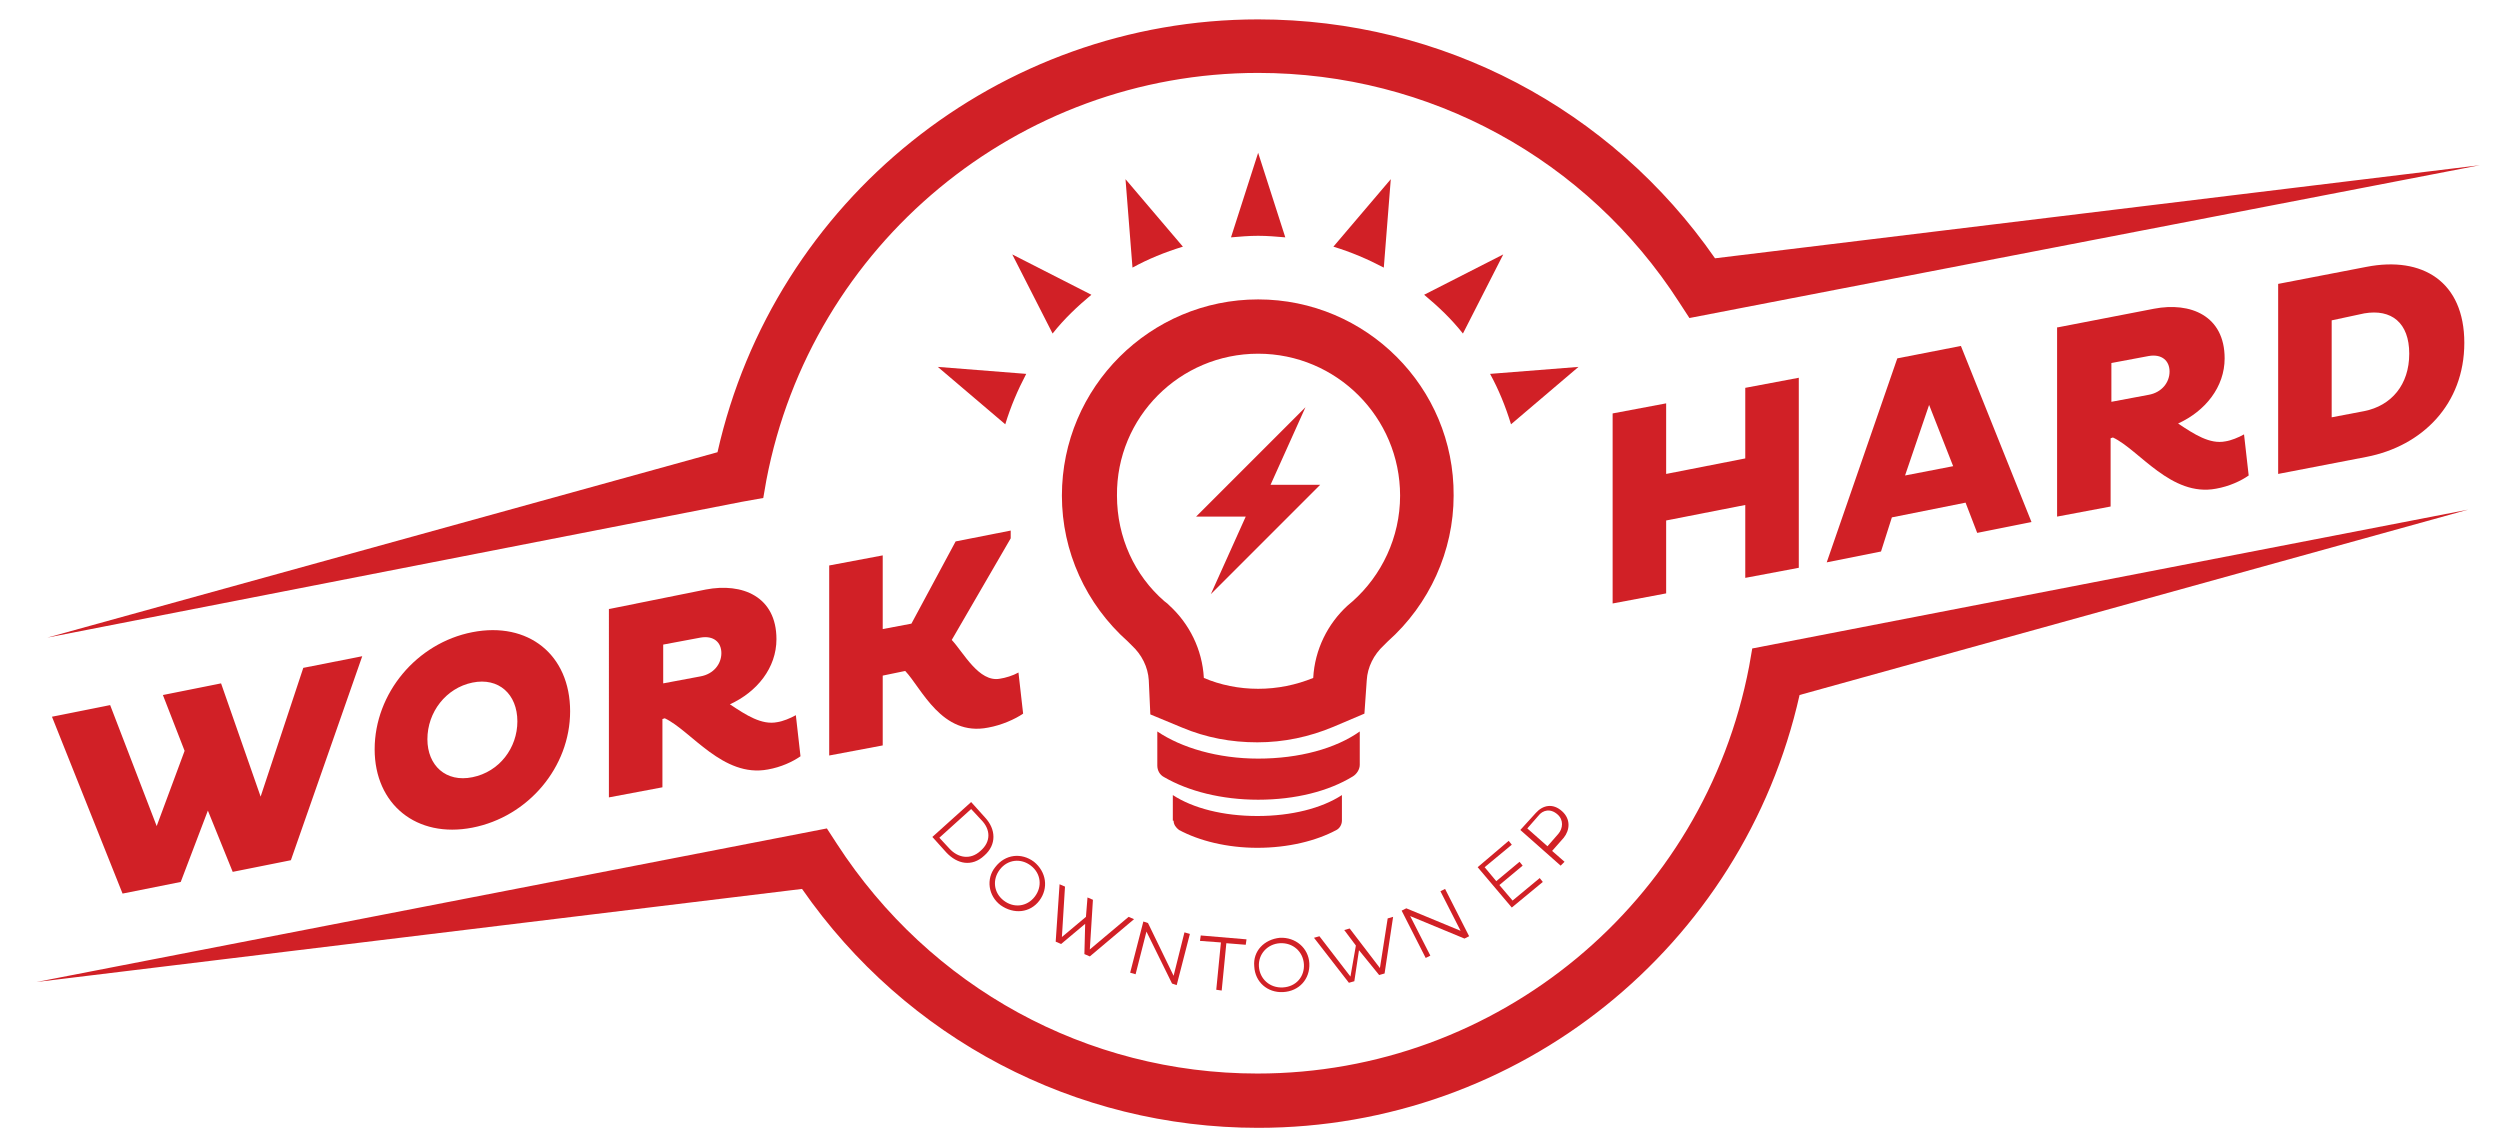 <?xml version="1.0" encoding="utf-8"?>
<!-- Generator: Adobe Illustrator 17.1.0, SVG Export Plug-In . SVG Version: 6.00 Build 0)  -->
<!DOCTYPE svg PUBLIC "-//W3C//DTD SVG 1.1//EN" "http://www.w3.org/Graphics/SVG/1.1/DTD/svg11.dtd">
<svg version="1.1" id="Layer_1" xmlns="http://www.w3.org/2000/svg" xmlns:xlink="http://www.w3.org/1999/xlink" x="0px" y="0px"
	 width="322.3px" height="146.9px" viewBox="0 0 322.3 146.9" enable-background="new 0 0 322.3 146.9" xml:space="preserve">
<g>
	<g>
		<g>
			<g>
				<path fill="#D12026" d="M162.2,45.6c10.1,0,18.3,8.2,18.3,18.3c0,5.4-2.4,10.3-6.1,13.6c-0.2,0.2-0.5,0.4-0.7,0.6
					c-2.5,2.3-4.2,5.6-4.4,9.3c-2.2,0.9-4.6,1.4-7.1,1.4c-2.5,0-4.9-0.5-7-1.4c-0.2-3.7-1.9-7-4.4-9.3c-0.2-0.2-0.4-0.4-0.7-0.6
					c-3.8-3.3-6.1-8.2-6.1-13.6C143.9,53.8,152.1,45.6,162.2,45.6 M162.2,38.6c-13.9,0-25.3,11.3-25.3,25.3c0,7.2,3.1,14,8.5,18.8
					l0.1,0.1l0.1,0.1c0.1,0.1,0.2,0.2,0.3,0.3c1.3,1.2,2.1,2.8,2.2,4.5l0.2,4.4l4.1,1.7c3.1,1.3,6.3,1.9,9.7,1.9
					c3.4,0,6.7-0.7,9.8-2l4-1.7l0.3-4.3c0.1-1.7,0.9-3.3,2.2-4.5c0.1-0.1,0.2-0.2,0.3-0.3l0.1-0.1l0.1-0.1
					c5.4-4.8,8.5-11.7,8.5-18.8C187.5,49.9,176.1,38.6,162.2,38.6L162.2,38.6z"/>
			</g>
		</g>
		<g>
			<g>
				<polygon fill="#D12026" points="163.8,62.5 168.3,52.5 154.2,66.6 160.6,66.6 156.1,76.6 170.2,62.5 				"/>
			</g>
		</g>
		<g>
			<g>
				<path fill="#D12026" d="M149.2,98.7L149.2,98.7c0,0.6,0.3,1.2,0.9,1.5c3.1,1.8,7.4,2.9,12.1,2.9c4.8,0,9.1-1.1,12.2-3
					c0.5-0.3,0.9-0.9,0.9-1.5v0v-4.3c-3.1,2.2-7.8,3.5-13.1,3.5c-5.2,0-9.9-1.4-13-3.5V98.7z"/>
			</g>
		</g>
		<g>
			<g>
				<path fill="#D12026" d="M151.3,105.8L151.3,105.8c0,0.5,0.3,0.9,0.7,1.2c2.6,1.4,6.2,2.3,10.1,2.3c4,0,7.6-0.9,10.2-2.3
					c0.4-0.2,0.7-0.7,0.7-1.2v0v-3.3c-2.6,1.7-6.5,2.7-10.9,2.7c-4.4,0-8.3-1-10.9-2.7V105.8z"/>
			</g>
		</g>
	</g>
	<g>
		<g>
			<g>
				<path fill="#D12026" d="M26.8,104.5l-3.5,9.2l-7.5,1.5L6.7,92.4l7.5-1.5l6,15.6l3.6-9.7L21,89.6l7.5-1.5l5.1,14.6l5.5-16.6
					l7.6-1.5l-9.2,26.3l-7.5,1.5L26.8,104.5z"/>
			</g>
			<g>
				<path fill="#D12026" d="M60.9,81.5c7.2-1.4,12.6,2.9,12.6,10.2c0,7.2-5.4,13.6-12.6,15c-7.2,1.4-12.6-3-12.6-10.1
					C48.3,89.4,53.7,82.9,60.9,81.5z M60.9,100.2c3.5-0.7,5.8-3.8,5.8-7.2c0-3.5-2.4-5.7-5.8-5c-3.4,0.7-5.8,3.8-5.8,7.3
					C55.1,98.7,57.5,100.9,60.9,100.2z"/>
			</g>
			<g>
				<path fill="#D12026" d="M78.6,78.5L91,76c4.7-0.9,9.1,0.9,9.1,6.4c0,3.7-2.5,6.8-6,8.4c2.1,1.4,4.1,2.7,6.1,2.3
					c0.7-0.1,1.7-0.5,2.4-0.9l0.6,5.3c-1,0.7-2.5,1.4-4.2,1.7c-5.8,1.1-9.9-5-13.3-6.6l-0.3,0.1v8.8l-6.9,1.3V78.5z M85.5,83.1v5
					l4.8-0.9c1.7-0.3,2.7-1.6,2.7-3c0-1.4-1-2.3-2.7-2L85.5,83.1z"/>
			</g>
			<g>
				<path fill="#D12026" d="M106.9,72.9l6.9-1.3v9.5l3.7-0.7l5.7-10.6l7.1-1.4v1l-7.6,13.1c1.5,1.6,3.5,5.5,6.2,5
					c0.7-0.1,1.7-0.4,2.4-0.8l0.6,5.3c-1,0.7-2.8,1.5-4.5,1.8c-6,1.2-8.6-5.1-10.7-7.3l-2.9,0.6v9l-6.9,1.3V72.9z"/>
			</g>
			<g>
				<path fill="#D12026" d="M225,65.1l-10.2,2v9.4l-6.9,1.3V53.3l6.9-1.3v9.1l10.2-2V50l6.9-1.3v24.5l-6.9,1.3V65.1z"/>
			</g>
			<g>
				<path fill="#D12026" d="M244.6,46.2l8.2-1.6l9.1,22.7l-7,1.4l-1.5-3.9l-9.5,1.9l-1.4,4.4l-7,1.4L244.6,46.2z M245.6,61.3
					l6.2-1.2l-3.1-7.9L245.6,61.3z"/>
			</g>
			<g>
				<path fill="#D12026" d="M265.3,42.2l12.4-2.4c4.7-0.9,9.1,0.9,9.1,6.4c0,3.7-2.5,6.8-6,8.4c2.1,1.4,4.1,2.7,6.1,2.3
					c0.7-0.1,1.7-0.5,2.4-0.9l0.6,5.3c-1,0.7-2.5,1.4-4.2,1.7c-5.8,1.1-9.9-5-13.3-6.6l-0.3,0.1v8.8l-6.9,1.3V42.2z M272.2,46.8v5
					l4.8-0.9c1.7-0.3,2.7-1.6,2.7-3c0-1.4-1-2.3-2.7-2L272.2,46.8z"/>
			</g>
			<g>
				<path fill="#D12026" d="M293.7,36.6l11.4-2.2c7.2-1.4,12.6,1.9,12.6,9.8c0,7.9-5.4,13.3-12.6,14.7l-11.4,2.2V36.6z M300.6,41.3
					v12.5l4.2-0.8c3.5-0.7,5.8-3.4,5.8-7.4c0-4-2.3-5.8-5.8-5.2L300.6,41.3z"/>
			</g>
		</g>
		<g>
			<path fill="#D12026" d="M162.2,145.4c-23.6,0-45.4-11.5-58.8-30.8l-98.7,12l0,0l101.9-19.8l1.3,2c12,18.5,32.2,29.6,54.2,29.6
				c31,0,57.6-22.1,63.4-52.5l0.4-2.3l92.3-17.9l0,0L232,89.6C224.7,122.1,195.8,145.4,162.2,145.4z"/>
		</g>
		<g>
			<path fill="#D12026" d="M6.1,82.2L6.1,82.2l86.4-23.9c7.3-32.5,36.3-55.8,69.7-55.8c23.7,0,45.5,11.5,58.9,30.8l98.6-12l0,0
				L217.8,41l-1.3-2c-11.9-18.5-32.2-29.6-54.3-29.6c-30.9,0-57.6,22.1-63.4,52.5l-0.4,2.3l-2.8,0.5L6.1,82.2z"/>
		</g>
	</g>
	<g>
		<path fill="#D12026" d="M125.2,103.4l1.8,2c1.4,1.5,1.5,3.5-0.1,4.9c-1.6,1.5-3.5,1.1-4.9-0.4l-1.8-2L125.2,103.4z M125.2,104.3
			l-4.1,3.7l1.3,1.4c1.1,1.2,2.7,1.5,4,0.3c1.4-1.2,1.3-2.8,0.1-4L125.2,104.3z"/>
		<path fill="#D12026" d="M133.3,111.1c1.6,1.3,1.9,3.4,0.7,5c-1.2,1.6-3.3,1.8-5,0.6c-1.6-1.2-1.9-3.4-0.7-4.9
			C129.6,110.1,131.7,109.9,133.3,111.1z M129.4,116.1c1.3,1,3,0.8,4-0.5c1-1.3,0.8-3-0.5-4c-1.3-1-3-0.8-4,0.5
			C127.9,113.4,128.1,115.1,129.4,116.1z"/>
		<path fill="#D12026" d="M139.9,119.1l-3.1,2.6l-0.7-0.3l0.5-7.4l0.7,0.3l-0.4,6.5l3.1-2.6l0.2-2.5l0.7,0.3l-0.4,6.4l5-4.2l0.7,0.3
			l-5.7,4.8l-0.7-0.3L139.9,119.1z"/>
		<path fill="#D12026" d="M147.8,120.1l-1.4,5.5l-0.7-0.2l1.7-6.6l0.6,0.2l3.3,6.8l1.4-5.6l0.7,0.2l-1.7,6.6l-0.6-0.2L147.8,120.1z"
			/>
		<path fill="#D12026" d="M158.1,121.6l-0.6,6.1l-0.7-0.1l0.6-6.1l-2.7-0.2l0.1-0.7l5.9,0.5l-0.1,0.7L158.1,121.6z"/>
		<path fill="#D12026" d="M165,120.9c2-0.1,3.7,1.3,3.8,3.3c0.1,2-1.3,3.6-3.4,3.7c-2,0.1-3.6-1.3-3.7-3.3
			C161.5,122.6,163,121.1,165,120.9z M165.4,127.3c1.7-0.1,2.8-1.4,2.7-3c-0.1-1.6-1.4-2.8-3.1-2.7c-1.6,0.1-2.8,1.4-2.7,3
			C162.4,126.2,163.7,127.4,165.4,127.3z"/>
		<path fill="#D12026" d="M175.2,122.5l-0.6,4l-0.7,0.2l-4.5-5.8l0.7-0.2l4,5.2l0.7-4l-1.5-2l0.7-0.2l3.9,5.1l1-6.4l0.7-0.2
			l-1.1,7.3l-0.7,0.2L175.2,122.5z"/>
		<path fill="#D12026" d="M181.8,118.1l2.6,5.1l-0.6,0.3l-3.1-6.1l0.6-0.3l7,2.9l-2.6-5.1l0.6-0.3l3.1,6.1l-0.6,0.3L181.8,118.1z"/>
		<path fill="#D12026" d="M194.9,117l-4.4-5.2l4-3.4l0.4,0.5l-3.5,2.9l1.5,1.8l3-2.5l0.4,0.5l-3,2.5l1.7,2l3.5-2.9l0.4,0.5
			L194.9,117z"/>
		<path fill="#D12026" d="M196,107l2-2.2c0.9-1,2.2-1.3,3.4-0.2c1.1,1,1,2.4,0.2,3.4l-1.5,1.7l1.6,1.4l-0.5,0.5L196,107z
			 M196.9,106.8l2.6,2.3l1.4-1.6c0.6-0.7,0.7-1.8-0.1-2.5c-0.9-0.8-1.9-0.6-2.5,0.2L196.9,106.8z"/>
	</g>
	<path fill="#D12026" d="M165.7,30.6l-3.5-10.9l0,0l0,0l-3.5,10.9c1.2-0.1,2.3-0.2,3.5-0.2S164.5,30.5,165.7,30.6z"/>
	<path fill="#D12026" d="M188.6,43l5.2-10.2l0,0l0,0L183.6,38C185.4,39.5,187.1,41.1,188.6,43z"/>
	<path fill="#D12026" d="M140.7,38l-10.2-5.2l0,0l0,0l5.2,10.2C137.2,41.1,138.9,39.5,140.7,38z"/>
	<path fill="#D12026" d="M145.1,23.1L145.1,23.1L145.1,23.1l0.9,11.4c2-1.1,4.2-2,6.5-2.7L145.1,23.1z"/>
	<path fill="#D12026" d="M203.5,47.3L203.5,47.3L203.5,47.3l-11.4,0.9c1.1,2,2,4.2,2.7,6.5L203.5,47.3z"/>
	<path fill="#D12026" d="M179.3,23.1L179.3,23.1L179.3,23.1l-7.4,8.7c2.3,0.7,4.4,1.6,6.5,2.7L179.3,23.1z"/>
	<path fill="#D12026" d="M120.9,47.3L120.9,47.3L120.9,47.3l8.7,7.4c0.7-2.3,1.6-4.4,2.7-6.5L120.9,47.3z"/>
</g>
</svg>
